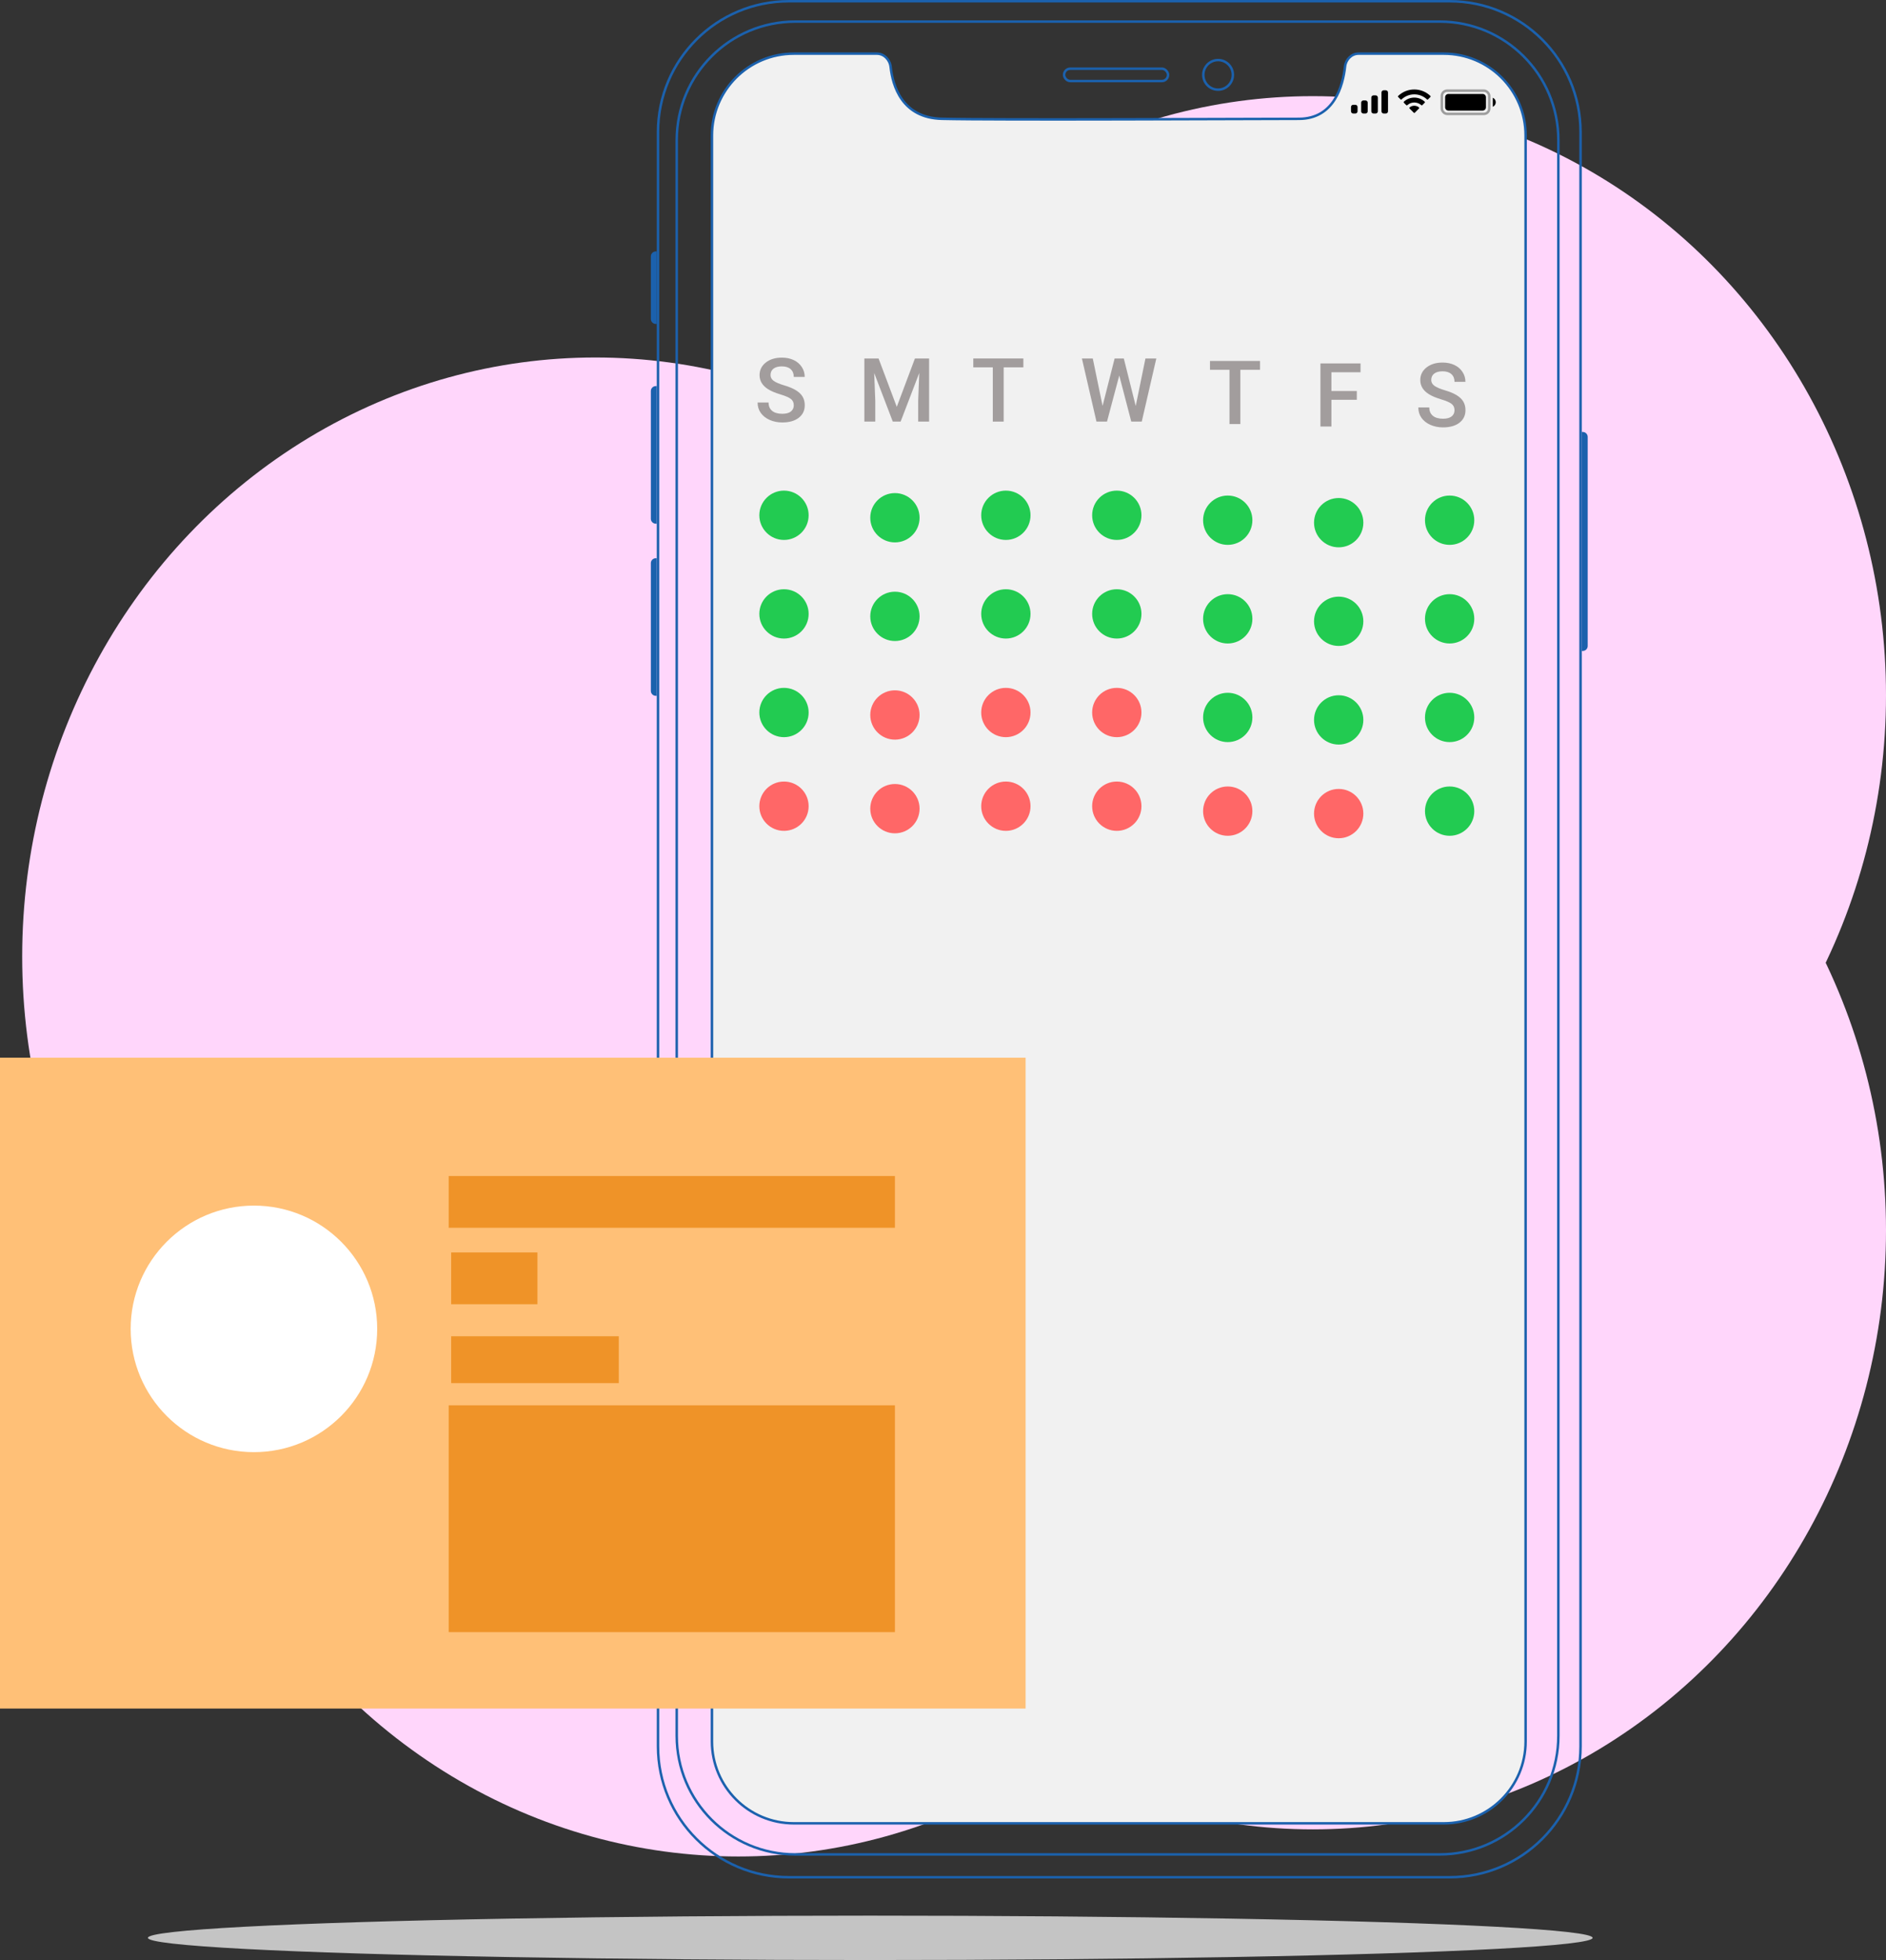 <svg width="765" height="795" viewBox="0 0 765 795" fill="none" xmlns="http://www.w3.org/2000/svg">
<rect x="0" y="0" width="765" height="795" fill="#333333" stroke="none"/>
<ellipse cx="241.5" cy="388" rx="232.5" ry="243" fill="#FFD6FB"/>
<ellipse cx="532.5" cy="282" rx="232.5" ry="243" fill="#FFD6FB"/>
<ellipse cx="532.5" cy="499" rx="232.5" ry="243" fill="#FFD6FB"/>
<ellipse cx="299.5" cy="510" rx="232.5" ry="243" fill="#FFD6FB"/>
<path d="M266.899 53.603C266.899 24.276 290.672 0.503 319.999 0.503H588.001C617.327 0.503 641.101 24.276 641.101 53.603V708.315C641.101 737.641 617.328 761.414 588.001 761.414H319.999C290.672 761.414 266.899 737.641 266.899 708.315V53.603Z" stroke="#1B61AD"/>
<path d="M274.495 56.86C274.495 30.295 296.03 8.76 322.595 8.76H584.004C610.569 8.76 632.104 30.295 632.104 56.86V704.057C632.104 730.622 610.569 752.157 584.004 752.157H322.595C296.03 752.157 274.495 730.622 274.495 704.057V56.86Z" stroke="#1B61AD"/>
<path fill-rule="evenodd" clip-rule="evenodd" d="M288.786 54.965C288.786 36.629 303.65 21.765 321.986 21.765H355.699C358.606 21.765 360.947 24.243 361.259 27.134C362.081 34.747 365.85 47.809 382.012 48.194C404.863 48.739 506.778 48.203 526.845 48.203C541.208 48.203 544.739 34.66 545.586 26.96C545.897 24.136 548.202 21.765 551.043 21.765H585.613C603.949 21.765 618.813 36.629 618.813 54.965V706.352C618.813 724.688 603.949 739.552 585.613 739.552H321.986C303.65 739.552 288.786 724.688 288.786 706.352V54.965Z" fill="#F1F1F1" stroke="#1B61AD"/>
<mask id="mask0" mask-type="alpha" maskUnits="userSpaceOnUse" x="288" y="21" width="332" height="720">
<path fill-rule="evenodd" clip-rule="evenodd" d="M288.786 54.965C288.786 36.629 303.65 21.765 321.986 21.765H355.699C358.606 21.765 360.947 24.243 361.259 27.134C362.081 34.747 365.85 47.809 382.012 48.194C404.863 48.739 506.778 48.203 526.845 48.203C541.208 48.203 544.739 34.66 545.586 26.96C545.897 24.136 548.202 21.765 551.043 21.765H585.613C603.949 21.765 618.813 36.629 618.813 54.965V706.352C618.813 724.688 603.949 739.552 585.613 739.552H321.986C303.65 739.552 288.786 724.688 288.786 706.352V54.965Z" fill="white" stroke="white"/>
</mask>
<g mask="url(#mask0)">
</g>
<path d="M264 228.418C264 227.314 264.895 226.418 266 226.418H266.399V282.233H266C264.895 282.233 264 281.338 264 280.233V228.418Z" fill="#1B61AD"/>
<path d="M264 158.6C264 157.495 264.895 156.6 266 156.6H266.399V212.415H266C264.895 212.415 264 211.519 264 210.415V158.6Z" fill="#1B61AD"/>
<path d="M264 103.985C264 102.88 264.895 101.985 266 101.985H266.399V131.395H266C264.895 131.395 264 130.499 264 129.395V103.985Z" fill="#1B61AD"/>
<path d="M641.601 175.205H642C643.105 175.205 644 176.1 644 177.205V262.028C644 263.133 643.105 264.028 642 264.028H641.601V175.205Z" fill="#1B61AD"/>
<rect x="431.612" y="27.866" width="42.177" height="5.002" rx="2.5" stroke="#1B61AD"/>
<path fill-rule="evenodd" clip-rule="evenodd" d="M494.078 36.368C497.39 36.368 500.075 33.681 500.075 30.366C500.075 27.052 497.39 24.365 494.078 24.365C490.766 24.365 488.081 27.052 488.081 30.366C488.081 33.681 490.766 36.368 494.078 36.368Z" stroke="#1B61AD"/>
<rect opacity="0.35" x="584.833" y="36.765" width="19.24" height="9.427" rx="2.167" stroke="black"/>
<path fill-rule="evenodd" clip-rule="evenodd" d="M587.507 38.105C586.77 38.105 586.173 38.702 586.173 39.439V43.519C586.173 44.255 586.77 44.852 587.507 44.852H601.4C602.136 44.852 602.733 44.255 602.733 43.519V39.439C602.733 38.702 602.136 38.105 601.4 38.105H587.507ZM605.493 43.319V39.639C606.234 39.95 606.715 40.675 606.715 41.479C606.715 42.282 606.234 43.007 605.493 43.319Z" fill="black"/>
<path fill-rule="evenodd" clip-rule="evenodd" d="M573.662 38.268C575.588 38.268 577.44 39.008 578.835 40.335C578.94 40.437 579.108 40.436 579.211 40.332L580.216 39.318C580.268 39.265 580.298 39.194 580.297 39.119C580.297 39.045 580.267 38.974 580.214 38.922C576.551 35.412 570.773 35.412 567.111 38.922C567.058 38.974 567.028 39.045 567.027 39.119C567.027 39.194 567.056 39.265 567.108 39.318L568.113 40.332C568.216 40.436 568.384 40.437 568.489 40.335C569.885 39.008 571.737 38.268 573.662 38.268ZM573.662 41.566C574.72 41.566 575.74 41.959 576.525 42.669C576.631 42.77 576.798 42.768 576.901 42.664L577.904 41.651C577.957 41.597 577.987 41.525 577.986 41.45C577.985 41.375 577.954 41.304 577.9 41.252C575.512 39.031 571.815 39.031 569.427 41.252C569.373 41.304 569.342 41.376 569.341 41.45C569.34 41.525 569.37 41.597 569.423 41.651L570.426 42.664C570.529 42.768 570.696 42.77 570.802 42.669C571.586 41.96 572.605 41.566 573.662 41.566ZM575.672 43.785C575.674 43.86 575.644 43.933 575.591 43.985L573.855 45.737C573.804 45.788 573.735 45.817 573.662 45.817C573.59 45.817 573.521 45.788 573.47 45.737L571.734 43.985C571.68 43.933 571.651 43.86 571.653 43.785C571.654 43.71 571.687 43.639 571.743 43.588C572.851 42.651 574.474 42.651 575.582 43.588C575.638 43.639 575.671 43.71 575.672 43.785Z" fill="black"/>
<path fill-rule="evenodd" clip-rule="evenodd" d="M562.118 36.625H561.235C560.748 36.625 560.353 37.02 560.353 37.508V45.155C560.353 45.642 560.748 46.037 561.235 46.037H562.118C562.605 46.037 563 45.642 563 45.155V37.508C563 37.02 562.605 36.625 562.118 36.625ZM557.118 38.684H558C558.487 38.684 558.882 39.079 558.882 39.566V45.155C558.882 45.642 558.487 46.037 558 46.037H557.118C556.63 46.037 556.235 45.642 556.235 45.155V39.566C556.235 39.079 556.63 38.684 557.118 38.684ZM553.882 40.743H553C552.513 40.743 552.118 41.138 552.118 41.625V45.155C552.118 45.642 552.513 46.037 553 46.037H553.882C554.37 46.037 554.765 45.642 554.765 45.155V41.625C554.765 41.138 554.37 40.743 553.882 40.743ZM549.765 42.508H548.882C548.395 42.508 548 42.903 548 43.39V45.155C548 45.642 548.395 46.037 548.882 46.037H549.765C550.252 46.037 550.647 45.642 550.647 45.155V43.39C550.647 42.903 550.252 42.508 549.765 42.508Z" fill="black"/>
<ellipse cx="353" cy="786" rx="293" ry="9" fill="#C4C4C4"/>
<circle cx="318" cy="209" r="10" fill="#22CB51"/>
<circle cx="363" cy="210" r="10" fill="#22CB51"/>
<circle cx="408" cy="209" r="10" fill="#22CB51"/>
<circle cx="498" cy="211" r="10" fill="#22CB51"/>
<circle cx="543" cy="212" r="10" fill="#22CB51"/>
<circle cx="588" cy="211" r="10" fill="#22CB51"/>
<circle cx="453" cy="209" r="10" fill="#22CB51"/>
<circle cx="318" cy="249" r="10" fill="#22CB51"/>
<circle cx="363" cy="250" r="10" fill="#22CB51"/>
<circle cx="408" cy="249" r="10" fill="#22CB51"/>
<circle cx="498" cy="251" r="10" fill="#22CB51"/>
<circle cx="543" cy="252" r="10" fill="#22CB51"/>
<circle cx="588" cy="251" r="10" fill="#22CB51"/>
<circle cx="453" cy="249" r="10" fill="#22CB51"/>
<circle cx="318" cy="289" r="10" fill="#22CB51"/>
<circle cx="363" cy="290" r="10" fill="#FF6767"/>
<circle cx="408" cy="289" r="10" fill="#FF6767"/>
<circle cx="498" cy="291" r="10" fill="#22CB51"/>
<circle cx="543" cy="292" r="10" fill="#22CB51"/>
<circle cx="588" cy="291" r="10" fill="#22CB51"/>
<circle cx="453" cy="289" r="10" fill="#FF6767"/>
<circle cx="318" cy="327" r="10" fill="#FF6767"/>
<circle cx="363" cy="328" r="10" fill="#FF6767"/>
<circle cx="408" cy="327" r="10" fill="#FF6767"/>
<circle cx="498" cy="329" r="10" fill="#FF6767"/>
<circle cx="543" cy="330" r="10" fill="#FF6767"/>
<circle cx="588" cy="329" r="10" fill="#22CB51"/>
<circle cx="453" cy="327" r="10" fill="#FF6767"/>
<path d="M321.979 164.408C321.979 163.283 321.58 162.416 320.783 161.807C319.998 161.197 318.574 160.582 316.512 159.961C314.449 159.34 312.809 158.648 311.59 157.887C309.258 156.422 308.092 154.512 308.092 152.156C308.092 150.094 308.93 148.395 310.605 147.059C312.293 145.723 314.479 145.055 317.162 145.055C318.943 145.055 320.531 145.383 321.926 146.039C323.32 146.695 324.416 147.633 325.213 148.852C326.01 150.059 326.408 151.4 326.408 152.877H321.979C321.979 151.541 321.557 150.498 320.713 149.748C319.881 148.986 318.686 148.605 317.127 148.605C315.674 148.605 314.543 148.916 313.734 149.537C312.938 150.158 312.539 151.025 312.539 152.139C312.539 153.076 312.973 153.861 313.84 154.494C314.707 155.115 316.137 155.725 318.129 156.322C320.121 156.908 321.721 157.582 322.928 158.344C324.135 159.094 325.02 159.961 325.582 160.945C326.145 161.918 326.426 163.061 326.426 164.373C326.426 166.506 325.605 168.205 323.965 169.471C322.336 170.725 320.121 171.352 317.32 171.352C315.469 171.352 313.764 171.012 312.205 170.332C310.658 169.641 309.451 168.691 308.584 167.484C307.729 166.277 307.301 164.871 307.301 163.266H311.748C311.748 164.719 312.229 165.844 313.189 166.641C314.15 167.438 315.527 167.836 317.32 167.836C318.867 167.836 320.027 167.525 320.801 166.904C321.586 166.271 321.979 165.439 321.979 164.408Z" fill="#A29D9D"/>
<path d="M356.367 145.406L363.75 165.023L371.115 145.406H376.863V171H372.434V162.562L372.873 151.277L365.314 171H362.133L354.592 151.295L355.031 162.562V171H350.602V145.406H356.367Z" fill="#A29D9D"/>
<path d="M415.094 148.992H407.113V171H402.701V148.992H394.791V145.406H415.094V148.992Z" fill="#A29D9D"/>
<path d="M460.676 164.672L464.613 145.406H469.025L463.119 171H458.865L453.996 152.314L449.021 171H444.75L438.844 145.406H443.256L447.229 164.637L452.115 145.406H455.842L460.676 164.672Z" fill="#A29D9D"/>
<path d="M511.094 149.992H503.113V172H498.701V149.992H490.791V146.406H511.094V149.992Z" fill="#A29D9D"/>
<path d="M550.35 162.154H540.049V173H535.602V147.406H551.861V150.992H540.049V158.604H550.35V162.154Z" fill="#A29D9D"/>
<path d="M589.979 166.408C589.979 165.283 589.58 164.416 588.783 163.807C587.998 163.197 586.574 162.582 584.512 161.961C582.449 161.34 580.809 160.648 579.59 159.887C577.258 158.422 576.092 156.512 576.092 154.156C576.092 152.094 576.93 150.395 578.605 149.059C580.293 147.723 582.479 147.055 585.162 147.055C586.943 147.055 588.531 147.383 589.926 148.039C591.32 148.695 592.416 149.633 593.213 150.852C594.01 152.059 594.408 153.4 594.408 154.877H589.979C589.979 153.541 589.557 152.498 588.713 151.748C587.881 150.986 586.686 150.605 585.127 150.605C583.674 150.605 582.543 150.916 581.734 151.537C580.938 152.158 580.539 153.025 580.539 154.139C580.539 155.076 580.973 155.861 581.84 156.494C582.707 157.115 584.137 157.725 586.129 158.322C588.121 158.908 589.721 159.582 590.928 160.344C592.135 161.094 593.02 161.961 593.582 162.945C594.145 163.918 594.426 165.061 594.426 166.373C594.426 168.506 593.605 170.205 591.965 171.471C590.336 172.725 588.121 173.352 585.32 173.352C583.469 173.352 581.764 173.012 580.205 172.332C578.658 171.641 577.451 170.691 576.584 169.484C575.729 168.277 575.301 166.871 575.301 165.266H579.748C579.748 166.719 580.229 167.844 581.189 168.641C582.15 169.438 583.527 169.836 585.32 169.836C586.867 169.836 588.027 169.525 588.801 168.904C589.586 168.271 589.979 167.439 589.979 166.408Z" fill="#A29D9D"/>
<rect y="429" width="416" height="264" fill="#FFC077"/>
<rect x="182" y="477" width="181" height="21" fill="#EF9328"/>
<rect x="183" y="508" width="35" height="21" fill="#EF9328"/>
<rect x="183" y="542" width="68" height="19" fill="#EF9328"/>
<rect x="182" y="570" width="181" height="92" fill="#EF9328"/>
<circle cx="103" cy="539" r="50" fill="white"/>
</svg>
